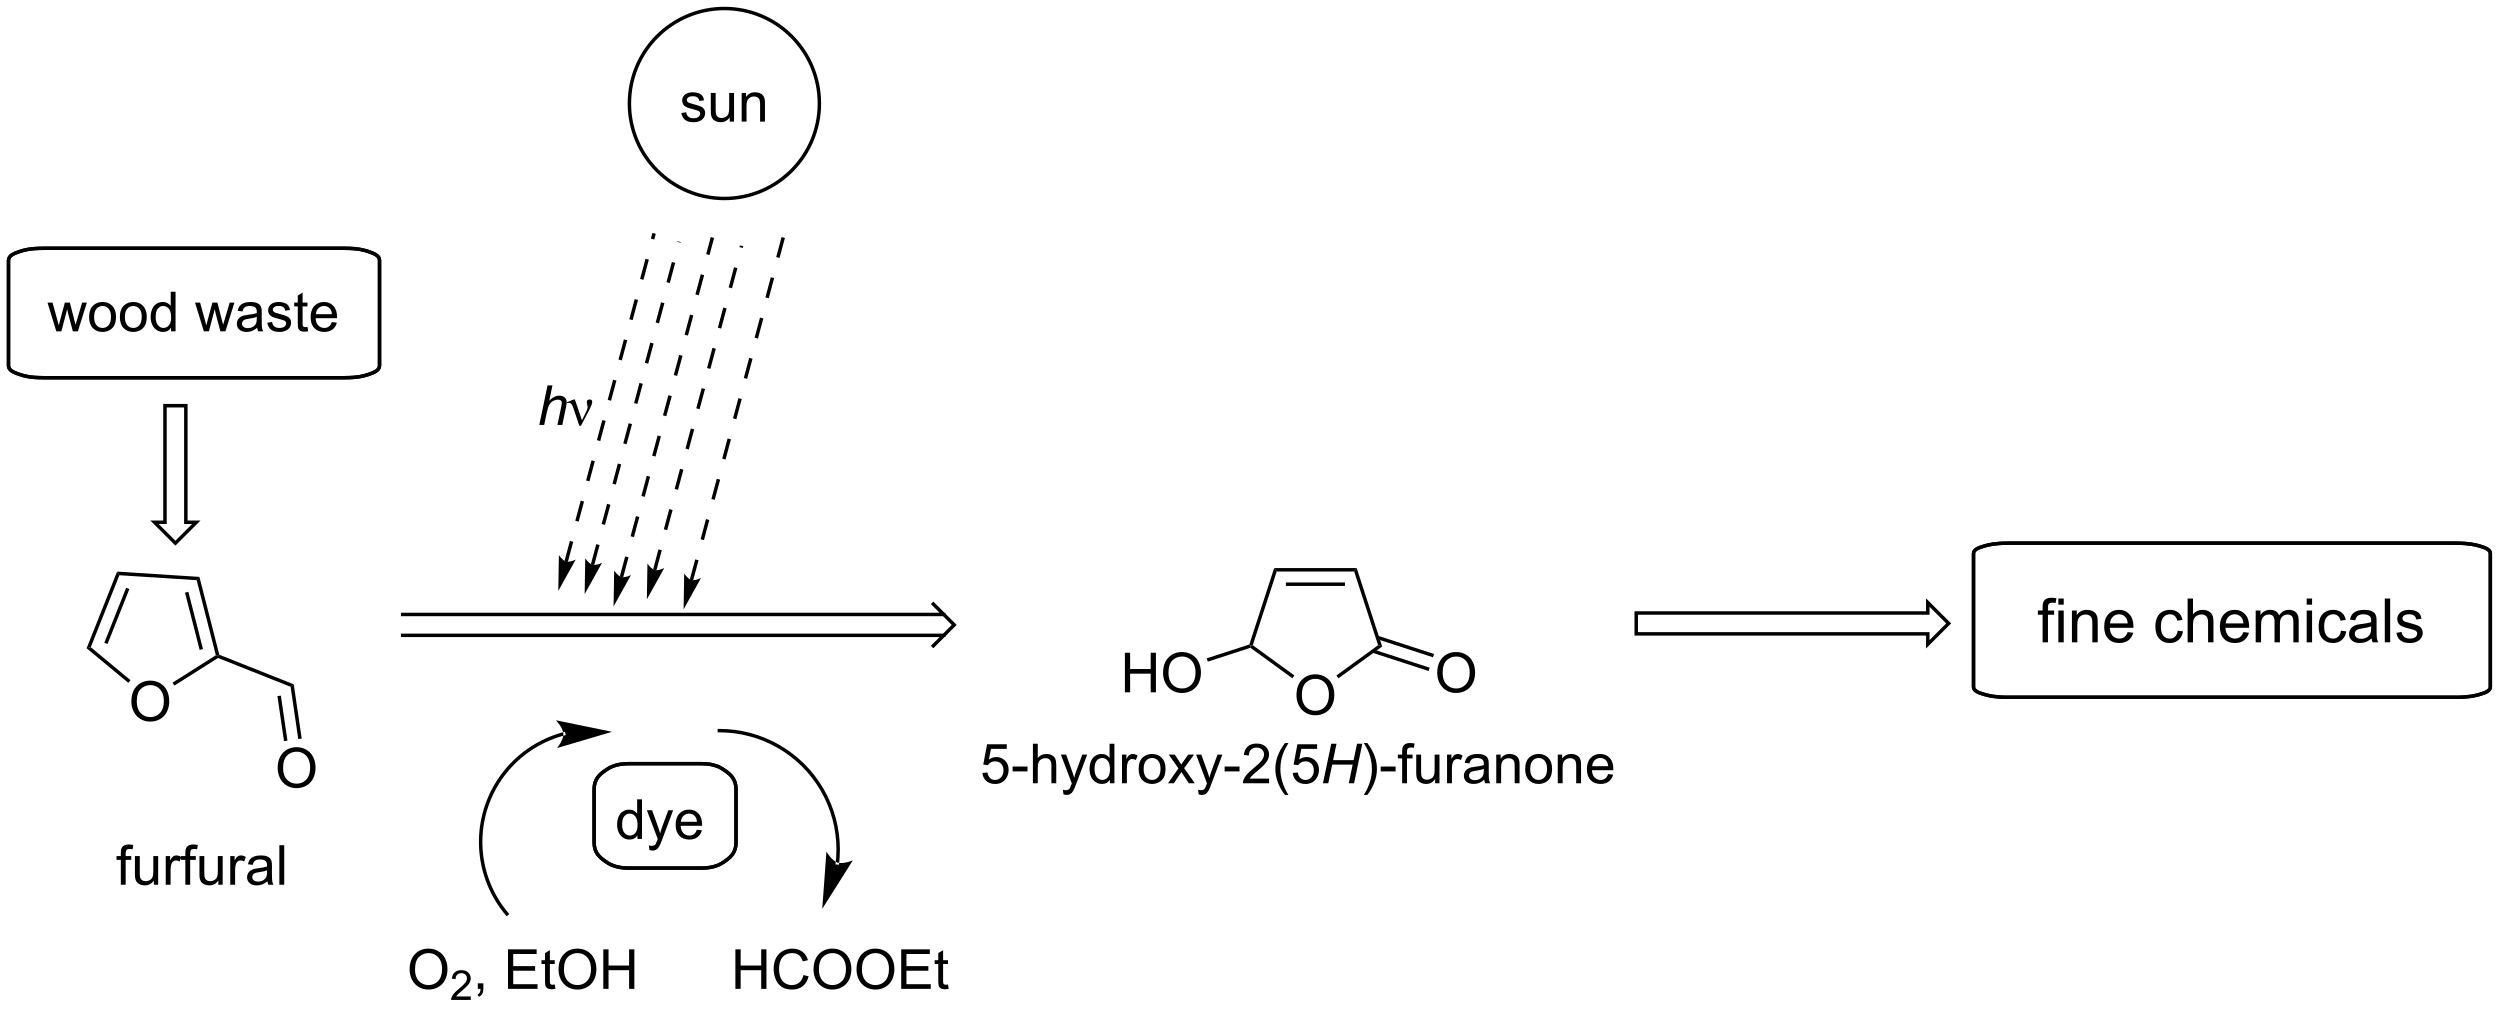 <?xml version="1.0" encoding="UTF-8"?>
<!DOCTYPE svg PUBLIC '-//W3C//DTD SVG 1.0//EN'
          'http://www.w3.org/TR/2001/REC-SVG-20010904/DTD/svg10.dtd'>
<svg stroke-dasharray="none" shape-rendering="auto" xmlns="http://www.w3.org/2000/svg" font-family="'Dialog'" text-rendering="auto" width="986" fill-opacity="1" color-interpolation="auto" color-rendering="auto" preserveAspectRatio="xMidYMid meet" font-size="12px" viewBox="0 0 986 398" fill="black" xmlns:xlink="http://www.w3.org/1999/xlink" stroke="black" image-rendering="auto" stroke-miterlimit="10" stroke-linecap="square" stroke-linejoin="miter" font-style="normal" stroke-width="1" height="398" stroke-dashoffset="0" font-weight="normal" stroke-opacity="1"
><!--Generated by the Batik Graphics2D SVG Generator--><defs id="genericDefs"
  /><g
  ><defs id="defs1"
    ><clipPath clipPathUnits="userSpaceOnUse" id="clipPath1"
      ><path d="M0.866 0.646 L370.436 0.646 L370.436 149.534 L0.866 149.534 L0.866 0.646 Z"
      /></clipPath
      ><clipPath clipPathUnits="userSpaceOnUse" id="clipPath2"
      ><path d="M-0.758 12.711 L-0.758 157.46 L358.536 157.46 L358.536 12.711 Z"
      /></clipPath
    ></defs
    ><g transform="scale(2.667,2.667) translate(-0.866,-0.646) matrix(1.029,0,0,1.029,1.646,-12.429)"
    ><path d="M18.122 113.542 Q18.122 112.124 18.883 111.324 Q19.644 110.522 20.847 110.522 Q21.634 110.522 22.265 110.9 Q22.899 111.275 23.231 111.948 Q23.565 112.621 23.565 113.475 Q23.565 114.342 23.215 115.025 Q22.866 115.708 22.224 116.06 Q21.585 116.412 20.842 116.412 Q20.04 116.412 19.406 116.024 Q18.774 115.633 18.448 114.963 Q18.122 114.29 18.122 113.542 ZM18.899 113.552 Q18.899 114.582 19.45 115.175 Q20.004 115.765 20.84 115.765 Q21.688 115.765 22.237 115.167 Q22.788 114.57 22.788 113.472 Q22.788 112.776 22.553 112.259 Q22.317 111.741 21.864 111.456 Q21.414 111.169 20.85 111.169 Q20.05 111.169 19.473 111.72 Q18.899 112.269 18.899 113.552 Z" stroke="none" clip-path="url(#clipPath2)"
    /></g
    ><g transform="matrix(2.743,0,0,2.743,2.079,-34.867)"
    ><path d="M39.169 123.166 Q39.169 121.748 39.93 120.949 Q40.691 120.146 41.894 120.146 Q42.681 120.146 43.312 120.524 Q43.946 120.9 44.278 121.572 Q44.611 122.245 44.611 123.099 Q44.611 123.966 44.262 124.649 Q43.913 125.332 43.271 125.684 Q42.632 126.036 41.889 126.036 Q41.087 126.036 40.453 125.648 Q39.821 125.257 39.495 124.587 Q39.169 123.914 39.169 123.166 ZM39.946 123.177 Q39.946 124.207 40.497 124.799 Q41.05 125.389 41.886 125.389 Q42.735 125.389 43.284 124.792 Q43.835 124.194 43.835 123.097 Q43.835 122.4 43.6 121.883 Q43.364 121.365 42.911 121.081 Q42.461 120.793 41.897 120.793 Q41.097 120.793 40.52 121.345 Q39.946 121.893 39.946 123.177 Z" stroke="none" clip-path="url(#clipPath2)"
    /></g
    ><g transform="matrix(2.743,0,0,2.743,2.079,-34.867)"
    ><path d="M41.479 111.106 L41.026 111.463 L30.591 107.318 L30.565 107.038 L30.776 106.853 Z" stroke="none" clip-path="url(#clipPath2)"
    /></g
    ><g transform="matrix(2.743,0,0,2.743,2.079,-34.867)"
    ><path d="M30.776 106.853 L30.565 107.038 L30.278 106.924 L27.521 96.134 L27.916 95.658 ZM28.429 106.032 L26.327 97.804 L25.843 97.928 L27.945 106.156 Z" stroke="none" clip-path="url(#clipPath2)"
    /></g
    ><g transform="matrix(2.743,0,0,2.743,2.079,-34.867)"
    ><path d="M27.916 95.658 L27.521 96.134 L16.407 95.422 L16.077 94.899 Z" stroke="none" clip-path="url(#clipPath2)"
    /></g
    ><g transform="matrix(2.743,0,0,2.743,2.079,-34.867)"
    ><path d="M16.077 94.899 L16.407 95.422 L12.295 105.772 L11.696 105.924 ZM17.378 97.23 L14.242 105.122 L14.707 105.307 L17.843 97.415 Z" stroke="none" clip-path="url(#clipPath2)"
    /></g
    ><g transform="matrix(2.743,0,0,2.743,2.079,-34.867)"
    ><path d="M11.696 105.924 L12.295 105.772 L18.006 110.508 L17.687 110.892 Z" stroke="none" clip-path="url(#clipPath2)"
    /></g
    ><g transform="matrix(2.743,0,0,2.743,2.079,-34.867)"
    ><path d="M30.278 106.924 L30.565 107.038 L30.591 107.318 L24.313 111.291 L24.046 110.869 Z" stroke="none" clip-path="url(#clipPath2)"
    /></g
    ><g transform="matrix(2.743,0,0,2.743,2.079,-34.867)"
    ><path d="M41.026 111.463 L41.479 111.106 L42.621 118.903 L42.126 118.976 ZM39.13 112.803 L40.078 119.276 L40.573 119.203 L39.625 112.731 Z" stroke="none" clip-path="url(#clipPath2)"
    /></g
    ><g stroke-linecap="butt" stroke-width="0.5" transform="matrix(2.743,0,0,2.743,2.079,-34.867)"
    ><path fill="none" d="M57.137 101.064 L134.941 101.064 M57.137 104.064 L134.941 104.064 M133.441 105.564 L136.441 102.564 L133.441 99.564" clip-path="url(#clipPath2)"
    /></g
    ><g stroke-width="0.5" transform="matrix(2.743,0,0,2.743,2.079,-34.867)"
    ><path fill="none" d="M103.399 41.25 C95.855 41.25 89.74 35.135 89.74 27.592 C89.74 20.049 95.855 13.934 103.399 13.934 C110.942 13.934 117.057 20.049 117.057 27.592 C117.057 35.135 110.942 41.25 103.399 41.25" clip-path="url(#clipPath2)"
    /></g
    ><g transform="matrix(2.743,0,0,2.743,2.079,-34.867)"
    ><path d="M97.207 28.96 L97.897 28.852 Q97.954 29.268 98.221 29.491 Q98.487 29.711 98.964 29.711 Q99.445 29.711 99.678 29.514 Q99.911 29.317 99.911 29.053 Q99.911 28.818 99.706 28.681 Q99.561 28.587 98.992 28.445 Q98.224 28.251 97.926 28.109 Q97.628 27.966 97.476 27.718 Q97.323 27.467 97.323 27.164 Q97.323 26.887 97.447 26.654 Q97.574 26.419 97.791 26.264 Q97.954 26.142 98.236 26.059 Q98.519 25.976 98.839 25.976 Q99.326 25.976 99.691 26.116 Q100.058 26.256 100.232 26.494 Q100.408 26.732 100.475 27.133 L99.792 27.226 Q99.745 26.908 99.52 26.729 Q99.297 26.551 98.891 26.551 Q98.41 26.551 98.203 26.711 Q97.998 26.869 97.998 27.081 Q97.998 27.218 98.084 27.327 Q98.169 27.439 98.35 27.514 Q98.456 27.552 98.969 27.692 Q99.709 27.889 100.001 28.016 Q100.296 28.142 100.462 28.383 Q100.63 28.624 100.63 28.981 Q100.63 29.33 100.426 29.638 Q100.221 29.946 99.836 30.117 Q99.453 30.285 98.969 30.285 Q98.164 30.285 97.742 29.951 Q97.323 29.617 97.207 28.96 ZM104.163 30.192 L104.163 29.586 Q103.681 30.285 102.853 30.285 Q102.488 30.285 102.173 30.145 Q101.857 30.006 101.702 29.794 Q101.549 29.581 101.487 29.276 Q101.445 29.069 101.445 28.624 L101.445 26.07 L102.144 26.07 L102.144 28.355 Q102.144 28.903 102.186 29.092 Q102.253 29.369 102.465 29.527 Q102.68 29.682 102.993 29.682 Q103.309 29.682 103.583 29.522 Q103.86 29.361 103.974 29.084 Q104.088 28.805 104.088 28.277 L104.088 26.07 L104.786 26.07 L104.786 30.192 L104.163 30.192 ZM105.882 30.192 L105.882 26.07 L106.511 26.07 L106.511 26.654 Q106.964 25.976 107.823 25.976 Q108.196 25.976 108.507 26.111 Q108.82 26.243 108.975 26.46 Q109.13 26.678 109.192 26.978 Q109.231 27.172 109.231 27.656 L109.231 30.192 L108.532 30.192 L108.532 27.684 Q108.532 27.257 108.45 27.045 Q108.369 26.833 108.162 26.709 Q107.955 26.582 107.676 26.582 Q107.228 26.582 106.905 26.867 Q106.581 27.149 106.581 27.941 L106.581 30.192 L105.882 30.192 Z" stroke="none" clip-path="url(#clipPath2)"
    /></g
    ><g transform="matrix(2.743,0,0,2.743,2.079,-34.867)"
    ><path d="M99.976 90.243 L99.976 90.243 L100.753 87.345 L101.236 87.474 L100.459 90.372 ZM101.529 84.447 L101.529 84.447 L102.306 81.549 L102.789 81.679 L102.012 84.577 ZM103.082 78.652 L103.082 78.652 L103.859 75.754 L104.342 75.883 L103.565 78.781 ZM104.635 72.856 L104.635 72.856 L105.412 69.958 L105.894 70.088 L105.118 72.986 ZM106.188 67.061 L106.188 67.061 L106.964 64.163 L107.447 64.292 L106.671 67.19 ZM107.741 61.265 L107.741 61.265 L108.517 58.367 L109 58.497 L108.224 61.394 ZM109.294 55.469 L109.294 55.469 L110.07 52.572 L110.553 52.701 L109.777 55.599 ZM110.847 49.674 L110.847 49.674 L111.618 46.796 L112.101 46.925 L111.33 49.803 ZM98.423 96.038 L98.423 96.038 L99.2 93.141 L99.683 93.27 L98.906 96.168 ZM97.532 100.329 L100.034 95.823 C100.034 95.823 99.193 96.245 98.665 96.103 C98.137 95.961 97.619 95.176 97.619 95.176 Z" stroke="none" clip-path="url(#clipPath2)"
    /></g
    ><g transform="matrix(2.743,0,0,2.743,2.079,-34.867)"
    ><path d="M94.693 88.806 L94.693 88.806 L95.469 85.908 L95.952 86.038 L95.176 88.935 ZM96.246 83.01 L96.246 83.01 L97.022 80.113 L97.505 80.242 L96.729 83.14 ZM97.799 77.215 L97.799 77.215 L98.575 74.317 L99.058 74.446 L98.281 77.344 ZM99.351 71.419 L99.351 71.419 L100.128 68.522 L100.611 68.651 L99.834 71.549 ZM100.904 65.624 L100.904 65.624 L101.681 62.726 L102.164 62.855 L101.387 65.753 ZM102.457 59.828 L102.457 59.828 L103.234 56.93 L103.717 57.06 L102.94 59.958 ZM104.01 54.033 L104.01 54.033 L104.787 51.135 L105.27 51.264 L104.493 54.162 ZM105.563 48.237 L105.563 48.237 L105.628 47.994 L106.111 48.123 L106.046 48.367 ZM93.14 94.602 L93.14 94.602 L93.916 91.704 L94.399 91.833 L93.623 94.731 ZM92.249 98.892 L94.75 94.386 C94.75 94.386 93.909 94.808 93.381 94.666 C92.853 94.525 92.336 93.739 92.336 93.739 Z" stroke="none" clip-path="url(#clipPath2)"
    /></g
    ><g transform="matrix(2.743,0,0,2.743,2.079,-34.867)"
    ><path d="M89.909 89.815 L89.909 89.815 L90.685 86.918 L91.168 87.047 L90.391 89.945 ZM91.461 84.02 L91.461 84.02 L92.238 81.122 L92.721 81.251 L91.944 84.149 ZM93.014 78.224 L93.014 78.224 L93.791 75.326 L94.274 75.456 L93.497 78.354 ZM94.567 72.429 L94.567 72.429 L95.344 69.531 L95.827 69.66 L95.05 72.558 ZM96.12 66.633 L96.12 66.633 L96.897 63.735 L97.38 63.865 L96.603 66.763 ZM97.673 60.837 L97.673 60.837 L98.45 57.94 L98.933 58.069 L98.156 60.967 ZM99.226 55.042 L99.226 55.042 L100.002 52.144 L100.485 52.274 L99.709 55.171 ZM100.779 49.246 L100.779 49.246 L101.436 46.796 L101.918 46.925 L101.262 49.376 ZM88.356 95.611 L88.356 95.611 L89.132 92.713 L89.615 92.843 L88.839 95.74 ZM87.465 99.901 L89.966 95.395 C89.966 95.395 89.125 95.817 88.597 95.676 C88.069 95.534 87.551 94.748 87.551 94.748 Z" stroke="none" clip-path="url(#clipPath2)"
    /></g
    ><g transform="matrix(2.743,0,0,2.743,2.079,-34.867)"
    ><path d="M85.75 88.052 L85.75 88.052 L86.526 85.154 L87.009 85.284 L86.233 88.181 ZM87.303 82.256 L87.303 82.256 L88.079 79.359 L88.562 79.488 L87.786 82.386 ZM88.856 76.461 L88.856 76.461 L89.632 73.563 L90.115 73.692 L89.339 76.59 ZM90.409 70.665 L90.409 70.665 L91.185 67.767 L91.668 67.897 L90.891 70.795 ZM91.962 64.87 L91.962 64.87 L92.738 61.972 L93.221 62.101 L92.445 64.999 ZM93.514 59.074 L93.514 59.074 L94.291 56.176 L94.774 56.306 L93.997 59.204 ZM95.067 53.279 L95.067 53.279 L95.844 50.381 L96.327 50.51 L95.55 53.408 ZM96.62 47.483 L96.62 47.483 L96.644 47.395 L97.127 47.525 L97.103 47.612 ZM84.197 93.847 L84.197 93.847 L84.973 90.95 L85.456 91.079 L84.68 93.977 ZM83.306 98.138 L85.808 93.632 C85.808 93.632 84.967 94.054 84.438 93.912 C83.91 93.771 83.393 92.985 83.393 92.985 Z" stroke="none" clip-path="url(#clipPath2)"
    /></g
    ><g transform="matrix(2.743,0,0,2.743,2.079,-34.867)"
    ><path d="M81.959 87.588 L81.959 87.588 L82.736 84.691 L83.219 84.82 L82.442 87.718 ZM83.512 81.793 L83.512 81.793 L84.289 78.895 L84.772 79.025 L83.995 81.922 ZM85.065 75.997 L85.065 75.997 L85.842 73.1 L86.325 73.229 L85.548 76.127 ZM86.618 70.202 L86.618 70.202 L87.394 67.304 L87.877 67.433 L87.101 70.331 ZM88.171 64.406 L88.171 64.406 L88.947 61.508 L89.43 61.638 L88.654 64.536 ZM89.724 58.611 L89.724 58.611 L90.5 55.713 L90.983 55.842 L90.207 58.74 ZM91.277 52.815 L91.277 52.815 L92.053 49.917 L92.536 50.047 L91.76 52.945 ZM92.83 47.02 L92.83 47.02 L93.05 46.197 L93.533 46.327 L93.313 47.149 ZM80.406 93.384 L80.406 93.384 L81.183 90.486 L81.666 90.616 L80.889 93.513 ZM79.516 97.675 L82.017 93.169 C82.017 93.169 81.176 93.59 80.648 93.449 C80.12 93.307 79.602 92.522 79.602 92.522 Z" stroke="none" clip-path="url(#clipPath2)"
    /></g
    ><g transform="matrix(2.743,0,0,2.743,2.079,-34.867)"
    ><path d="M76.785 73.814 L77.972 68.123 L78.676 68.123 L78.221 70.307 Q78.614 69.927 78.951 69.764 Q79.29 69.598 79.647 69.598 Q80.159 69.598 80.441 69.867 Q80.726 70.136 80.726 70.579 Q80.726 70.796 80.602 71.379 L80.092 73.814 L79.391 73.814 L79.913 71.317 Q80.027 70.773 80.027 70.633 Q80.027 70.431 79.888 70.305 Q79.748 70.175 79.484 70.175 Q79.103 70.175 78.757 70.377 Q78.412 70.576 78.216 70.923 Q78.019 71.27 77.856 72.044 L77.489 73.814 L76.785 73.814 Z" stroke="none" clip-path="url(#clipPath2)"
    /></g
    ><g transform="matrix(2.743,0,0,2.743,2.079,-34.867)"
    ><path d="M82.54 73.923 L81.68 71.376 Q81.595 71.123 81.455 70.879 Q81.316 70.633 81.072 70.633 Q80.956 70.633 80.814 70.685 L80.759 70.548 L81.727 70.152 L81.898 70.152 L82.92 73.138 L83.552 71.844 Q83.728 71.495 83.728 71.299 Q83.728 71.138 83.66 70.851 Q83.611 70.641 83.611 70.538 Q83.611 70.152 84.025 70.152 Q84.395 70.152 84.395 70.501 Q84.395 70.848 83.883 71.821 L82.773 73.923 L82.54 73.923 Z" stroke="none" clip-path="url(#clipPath2)"
    /></g
    ><g transform="matrix(2.743,0,0,2.743,2.079,-34.867)"
    ><path d="M16.615 139.924 L16.615 136.345 L15.999 136.345 L15.999 135.802 L16.615 135.802 L16.615 135.362 Q16.615 134.948 16.69 134.746 Q16.791 134.474 17.044 134.306 Q17.298 134.135 17.756 134.135 Q18.051 134.135 18.408 134.205 L18.305 134.816 Q18.087 134.777 17.893 134.777 Q17.575 134.777 17.443 134.914 Q17.311 135.048 17.311 135.421 L17.311 135.802 L18.113 135.802 L18.113 136.345 L17.311 136.345 L17.311 139.924 L16.615 139.924 ZM21.36 139.924 L21.36 139.319 Q20.878 140.017 20.05 140.017 Q19.685 140.017 19.369 139.877 Q19.054 139.738 18.898 139.526 Q18.746 139.313 18.684 139.008 Q18.642 138.801 18.642 138.356 L18.642 135.802 L19.341 135.802 L19.341 138.087 Q19.341 138.635 19.382 138.824 Q19.45 139.101 19.662 139.259 Q19.877 139.414 20.19 139.414 Q20.506 139.414 20.78 139.254 Q21.057 139.093 21.171 138.816 Q21.285 138.537 21.285 138.009 L21.285 135.802 L21.983 135.802 L21.983 139.924 L21.36 139.924 ZM23.072 139.924 L23.072 135.802 L23.7 135.802 L23.7 136.425 Q23.941 135.988 24.143 135.848 Q24.347 135.708 24.593 135.708 Q24.945 135.708 25.31 135.934 L25.069 136.581 Q24.813 136.43 24.557 136.43 Q24.329 136.43 24.145 136.568 Q23.964 136.705 23.887 136.951 Q23.77 137.323 23.77 137.766 L23.77 139.924 L23.072 139.924 ZM25.892 139.924 L25.892 136.345 L25.276 136.345 L25.276 135.802 L25.892 135.802 L25.892 135.362 Q25.892 134.948 25.967 134.746 Q26.068 134.474 26.322 134.306 Q26.576 134.135 27.034 134.135 Q27.328 134.135 27.686 134.205 L27.582 134.816 Q27.365 134.777 27.171 134.777 Q26.852 134.777 26.72 134.914 Q26.588 135.048 26.588 135.421 L26.588 135.802 L27.391 135.802 L27.391 136.345 L26.588 136.345 L26.588 139.924 L25.892 139.924 ZM30.637 139.924 L30.637 139.319 Q30.156 140.017 29.328 140.017 Q28.963 140.017 28.647 139.877 Q28.331 139.738 28.176 139.526 Q28.023 139.313 27.961 139.008 Q27.92 138.801 27.92 138.356 L27.92 135.802 L28.619 135.802 L28.619 138.087 Q28.619 138.635 28.66 138.824 Q28.727 139.101 28.939 139.259 Q29.154 139.414 29.467 139.414 Q29.783 139.414 30.058 139.254 Q30.334 139.093 30.448 138.816 Q30.562 138.537 30.562 138.009 L30.562 135.802 L31.261 135.802 L31.261 139.924 L30.637 139.924 ZM32.349 139.924 L32.349 135.802 L32.978 135.802 L32.978 136.425 Q33.219 135.988 33.42 135.848 Q33.625 135.708 33.871 135.708 Q34.223 135.708 34.588 135.934 L34.347 136.581 Q34.091 136.43 33.834 136.43 Q33.607 136.43 33.423 136.568 Q33.242 136.705 33.164 136.951 Q33.048 137.323 33.048 137.766 L33.048 139.924 L32.349 139.924 ZM37.693 139.414 Q37.305 139.745 36.945 139.883 Q36.588 140.017 36.176 140.017 Q35.496 140.017 35.131 139.686 Q34.766 139.352 34.766 138.837 Q34.766 138.534 34.903 138.283 Q35.043 138.032 35.266 137.882 Q35.488 137.73 35.768 137.652 Q35.975 137.598 36.389 137.548 Q37.235 137.447 37.636 137.308 Q37.639 137.163 37.639 137.124 Q37.639 136.697 37.442 136.524 Q37.173 136.286 36.645 136.286 Q36.153 136.286 35.918 136.459 Q35.682 136.632 35.571 137.07 L34.888 136.976 Q34.981 136.539 35.193 136.27 Q35.408 135.998 35.812 135.853 Q36.215 135.708 36.746 135.708 Q37.274 135.708 37.602 135.833 Q37.934 135.957 38.089 136.146 Q38.244 136.332 38.306 136.619 Q38.343 136.798 38.343 137.264 L38.343 138.195 Q38.343 139.171 38.387 139.43 Q38.431 139.686 38.563 139.924 L37.833 139.924 Q37.724 139.707 37.693 139.414 ZM37.636 137.854 Q37.256 138.009 36.495 138.118 Q36.063 138.18 35.884 138.257 Q35.706 138.335 35.607 138.485 Q35.511 138.635 35.511 138.816 Q35.511 139.096 35.724 139.282 Q35.936 139.469 36.342 139.469 Q36.746 139.469 37.059 139.293 Q37.375 139.117 37.522 138.809 Q37.636 138.573 37.636 138.11 L37.636 137.854 ZM39.41 139.924 L39.41 134.233 L40.109 134.233 L40.109 139.924 L39.41 139.924 Z" stroke="none" clip-path="url(#clipPath2)"
    /></g
    ><g transform="matrix(2.743,0,0,2.743,2.079,-34.867)"
    ><path d="M7.338 60.347 L6.075 56.224 L6.797 56.224 L7.454 58.602 L7.697 59.487 Q7.713 59.423 7.912 58.639 L8.567 56.224 L9.286 56.224 L9.902 58.615 L10.109 59.402 L10.345 58.608 L11.051 56.224 L11.732 56.224 L10.443 60.347 L9.716 60.347 L9.061 57.878 L8.901 57.174 L8.068 60.347 L7.338 60.347 ZM12.057 58.284 Q12.057 57.14 12.693 56.589 Q13.226 56.131 13.99 56.131 Q14.841 56.131 15.38 56.687 Q15.92 57.244 15.92 58.227 Q15.92 59.022 15.68 59.48 Q15.442 59.935 14.986 60.189 Q14.531 60.44 13.99 60.44 Q13.126 60.44 12.59 59.886 Q12.057 59.33 12.057 58.284 ZM12.776 58.284 Q12.776 59.076 13.12 59.472 Q13.467 59.865 13.99 59.865 Q14.51 59.865 14.854 59.469 Q15.201 59.074 15.201 58.261 Q15.201 57.497 14.854 57.104 Q14.507 56.708 13.99 56.708 Q13.467 56.708 13.12 57.102 Q12.776 57.492 12.776 58.284 ZM16.478 58.284 Q16.478 57.14 17.115 56.589 Q17.648 56.131 18.411 56.131 Q19.263 56.131 19.801 56.687 Q20.342 57.244 20.342 58.227 Q20.342 59.022 20.101 59.48 Q19.863 59.935 19.408 60.189 Q18.952 60.44 18.411 60.44 Q17.547 60.44 17.011 59.886 Q16.478 59.33 16.478 58.284 ZM17.198 58.284 Q17.198 59.076 17.542 59.472 Q17.889 59.865 18.411 59.865 Q18.931 59.865 19.276 59.469 Q19.622 59.074 19.622 58.261 Q19.622 57.497 19.276 57.104 Q18.929 56.708 18.411 56.708 Q17.889 56.708 17.542 57.102 Q17.198 57.492 17.198 58.284 ZM23.834 60.347 L23.834 59.827 Q23.443 60.44 22.683 60.44 Q22.188 60.44 21.774 60.168 Q21.363 59.896 21.135 59.41 Q20.907 58.921 20.907 58.289 Q20.907 57.671 21.112 57.169 Q21.319 56.667 21.73 56.4 Q22.142 56.131 22.651 56.131 Q23.024 56.131 23.314 56.289 Q23.607 56.444 23.788 56.698 L23.788 54.656 L24.484 54.656 L24.484 60.347 L23.834 60.347 ZM21.627 58.289 Q21.627 59.081 21.961 59.475 Q22.294 59.865 22.747 59.865 Q23.205 59.865 23.526 59.49 Q23.847 59.115 23.847 58.346 Q23.847 57.5 23.521 57.104 Q23.195 56.708 22.716 56.708 Q22.25 56.708 21.937 57.089 Q21.627 57.469 21.627 58.289 ZM28.552 60.347 L27.289 56.224 L28.011 56.224 L28.668 58.602 L28.912 59.487 Q28.927 59.423 29.126 58.639 L29.781 56.224 L30.501 56.224 L31.116 58.615 L31.323 59.402 L31.559 58.608 L32.266 56.224 L32.946 56.224 L31.657 60.347 L30.93 60.347 L30.275 57.878 L30.115 57.174 L29.282 60.347 L28.552 60.347 ZM36.221 59.837 Q35.833 60.168 35.473 60.305 Q35.116 60.44 34.705 60.44 Q34.024 60.44 33.659 60.109 Q33.294 59.775 33.294 59.26 Q33.294 58.957 33.431 58.706 Q33.571 58.455 33.794 58.305 Q34.016 58.152 34.296 58.075 Q34.503 58.02 34.917 57.971 Q35.763 57.87 36.164 57.73 Q36.167 57.585 36.167 57.547 Q36.167 57.12 35.97 56.946 Q35.701 56.708 35.173 56.708 Q34.681 56.708 34.446 56.882 Q34.21 57.055 34.099 57.492 L33.416 57.399 Q33.509 56.962 33.721 56.693 Q33.936 56.421 34.34 56.276 Q34.743 56.131 35.274 56.131 Q35.802 56.131 36.131 56.255 Q36.462 56.38 36.617 56.568 Q36.772 56.755 36.834 57.042 Q36.871 57.221 36.871 57.686 L36.871 58.618 Q36.871 59.594 36.915 59.852 Q36.959 60.109 37.091 60.347 L36.361 60.347 Q36.252 60.129 36.221 59.837 ZM36.164 58.276 Q35.784 58.432 35.023 58.54 Q34.591 58.602 34.412 58.68 Q34.234 58.758 34.135 58.908 Q34.039 59.058 34.039 59.239 Q34.039 59.519 34.252 59.705 Q34.464 59.891 34.87 59.891 Q35.274 59.891 35.587 59.715 Q35.903 59.539 36.05 59.231 Q36.164 58.996 36.164 58.533 L36.164 58.276 ZM37.674 59.115 L38.365 59.006 Q38.422 59.423 38.689 59.645 Q38.955 59.865 39.431 59.865 Q39.913 59.865 40.146 59.669 Q40.379 59.472 40.379 59.208 Q40.379 58.972 40.174 58.835 Q40.029 58.742 39.46 58.6 Q38.691 58.406 38.394 58.263 Q38.096 58.121 37.943 57.873 Q37.791 57.622 37.791 57.319 Q37.791 57.042 37.915 56.809 Q38.042 56.574 38.259 56.418 Q38.422 56.297 38.704 56.214 Q38.986 56.131 39.307 56.131 Q39.794 56.131 40.159 56.271 Q40.526 56.41 40.7 56.649 Q40.876 56.887 40.943 57.288 L40.26 57.381 Q40.213 57.063 39.988 56.884 Q39.765 56.706 39.359 56.706 Q38.878 56.706 38.671 56.866 Q38.466 57.024 38.466 57.236 Q38.466 57.373 38.551 57.482 Q38.637 57.593 38.818 57.668 Q38.924 57.707 39.437 57.847 Q40.177 58.044 40.469 58.17 Q40.764 58.297 40.93 58.538 Q41.098 58.778 41.098 59.136 Q41.098 59.485 40.894 59.793 Q40.689 60.101 40.303 60.272 Q39.92 60.44 39.437 60.44 Q38.632 60.44 38.21 60.106 Q37.791 59.772 37.674 59.115 ZM43.453 59.72 L43.554 60.339 Q43.259 60.401 43.026 60.401 Q42.646 60.401 42.436 60.282 Q42.226 60.16 42.141 59.964 Q42.056 59.767 42.056 59.138 L42.056 56.768 L41.543 56.768 L41.543 56.224 L42.056 56.224 L42.056 55.202 L42.752 54.783 L42.752 56.224 L43.453 56.224 L43.453 56.768 L42.752 56.768 L42.752 59.177 Q42.752 59.477 42.788 59.563 Q42.824 59.648 42.907 59.7 Q42.992 59.749 43.148 59.749 Q43.264 59.749 43.453 59.72 ZM46.958 59.019 L47.68 59.107 Q47.51 59.741 47.046 60.09 Q46.586 60.44 45.869 60.44 Q44.963 60.44 44.432 59.883 Q43.905 59.325 43.905 58.32 Q43.905 57.28 44.44 56.706 Q44.976 56.131 45.83 56.131 Q46.656 56.131 47.178 56.695 Q47.704 57.257 47.704 58.276 Q47.704 58.339 47.701 58.463 L44.627 58.463 Q44.665 59.143 45.01 59.506 Q45.356 59.865 45.871 59.865 Q46.257 59.865 46.529 59.663 Q46.8 59.462 46.958 59.019 ZM44.665 57.888 L46.966 57.888 Q46.919 57.368 46.702 57.109 Q46.368 56.706 45.838 56.706 Q45.356 56.706 45.028 57.029 Q44.699 57.35 44.665 57.888 Z" stroke="none" clip-path="url(#clipPath2)"
    /></g
    ><g stroke-linecap="butt" stroke-width="0.5" transform="matrix(2.743,0,0,2.743,2.079,-34.867)"
    ><path fill="none" d="M25.963 71.044 L22.963 71.044 L22.963 87.809 L21.463 87.809 L24.463 90.809 L27.463 87.809 L25.963 87.809 Z" clip-path="url(#clipPath2)"
    /></g
    ><g transform="matrix(2.743,0,0,2.743,2.079,-34.867)"
    ><path d="M196.572 106.566 L204.645 109.189 L204.8 108.714 L196.726 106.09 ZM197.211 104.597 L205.285 107.221 L205.44 106.745 L197.366 104.122 Z" stroke="none" clip-path="url(#clipPath2)"
    /></g
    ><g transform="matrix(2.743,0,0,2.743,2.079,-34.867)"
    ><path d="M178.878 105.378 L179.077 105.576 L179.033 105.853 L172.903 107.845 L172.749 107.369 Z" stroke="none" clip-path="url(#clipPath2)"
    /></g
    ><g transform="matrix(2.743,0,0,2.743,2.079,-34.867)"
    ><path d="M185.353 109.828 L185.06 110.232 L179.033 105.853 L179.077 105.576 L179.37 105.481 Z" stroke="none" clip-path="url(#clipPath2)"
    /></g
    ><g transform="matrix(2.743,0,0,2.743,2.079,-34.867)"
    ><path d="M182.448 94.389 L182.812 94.889 L179.37 105.481 L179.077 105.576 L178.878 105.378 Z" stroke="none" clip-path="url(#clipPath2)"
    /></g
    ><g transform="matrix(2.743,0,0,2.743,2.079,-34.867)"
    ><path d="M194.312 94.389 L193.948 94.889 L182.812 94.889 L182.448 94.389 ZM192.626 96.459 L184.134 96.459 L184.134 96.959 L192.626 96.959 Z" stroke="none" clip-path="url(#clipPath2)"
    /></g
    ><g transform="matrix(2.743,0,0,2.743,2.079,-34.867)"
    ><path d="M197.978 105.672 L197.39 105.481 L193.948 94.889 L194.312 94.389 Z" stroke="none" clip-path="url(#clipPath2)"
    /></g
    ><g transform="matrix(2.743,0,0,2.743,2.079,-34.867)"
    ><path d="M191.688 110.241 L191.394 109.837 L197.39 105.481 L197.978 105.672 Z" stroke="none" clip-path="url(#clipPath2)"
    /></g
    ><g transform="matrix(2.743,0,0,2.743,2.079,-34.867)"
    ><path d="M205.895 109.483 Q205.895 108.065 206.656 107.265 Q207.417 106.463 208.62 106.463 Q209.407 106.463 210.038 106.841 Q210.673 107.216 211.004 107.889 Q211.338 108.562 211.338 109.416 Q211.338 110.283 210.988 110.966 Q210.639 111.649 209.997 112.001 Q209.358 112.353 208.615 112.353 Q207.813 112.353 207.179 111.965 Q206.548 111.574 206.221 110.904 Q205.895 110.231 205.895 109.483 ZM206.672 109.494 Q206.672 110.524 207.223 111.116 Q207.777 111.706 208.613 111.706 Q209.461 111.706 210.01 111.109 Q210.561 110.511 210.561 109.413 Q210.561 108.717 210.326 108.2 Q210.09 107.682 209.637 107.397 Q209.187 107.11 208.623 107.11 Q207.823 107.11 207.246 107.661 Q206.672 108.21 206.672 109.494 Z" stroke="none" clip-path="url(#clipPath2)"
    /></g
    ><g transform="matrix(2.743,0,0,2.743,2.079,-34.867)"
    ><path d="M160.983 112.255 L160.983 106.564 L161.736 106.564 L161.736 108.901 L164.694 108.901 L164.694 106.564 L165.447 106.564 L165.447 112.255 L164.694 112.255 L164.694 109.571 L161.736 109.571 L161.736 112.255 L160.983 112.255 ZM166.473 109.483 Q166.473 108.065 167.234 107.265 Q167.995 106.463 169.198 106.463 Q169.985 106.463 170.617 106.841 Q171.251 107.216 171.582 107.889 Q171.916 108.562 171.916 109.416 Q171.916 110.283 171.566 110.966 Q171.217 111.649 170.575 112.001 Q169.936 112.353 169.193 112.353 Q168.391 112.353 167.757 111.965 Q167.126 111.574 166.799 110.904 Q166.473 110.231 166.473 109.483 ZM167.25 109.494 Q167.25 110.524 167.801 111.116 Q168.355 111.706 169.191 111.706 Q170.04 111.706 170.588 111.109 Q171.139 110.511 171.139 109.413 Q171.139 108.717 170.904 108.2 Q170.668 107.682 170.215 107.397 Q169.765 107.11 169.201 107.11 Q168.401 107.11 167.824 107.661 Q167.25 108.21 167.25 109.494 Z" stroke="none" clip-path="url(#clipPath2)"
    /></g
    ><g transform="matrix(2.743,0,0,2.743,2.079,-34.867)"
    ><path d="M185.655 112.689 Q185.655 111.271 186.415 110.471 Q187.176 109.669 188.38 109.669 Q189.166 109.669 189.798 110.047 Q190.432 110.422 190.763 111.095 Q191.097 111.768 191.097 112.622 Q191.097 113.489 190.748 114.172 Q190.398 114.855 189.756 115.207 Q189.117 115.559 188.374 115.559 Q187.572 115.559 186.938 115.171 Q186.307 114.78 185.981 114.11 Q185.655 113.437 185.655 112.689 ZM186.431 112.7 Q186.431 113.73 186.982 114.322 Q187.536 114.912 188.372 114.912 Q189.221 114.912 189.769 114.314 Q190.321 113.717 190.321 112.619 Q190.321 111.923 190.085 111.406 Q189.85 110.888 189.397 110.603 Q188.946 110.316 188.382 110.316 Q187.583 110.316 187.005 110.867 Q186.431 111.416 186.431 112.7 Z" stroke="none" clip-path="url(#clipPath2)"
    /></g
    ><g transform="matrix(2.743,0,0,2.743,2.079,-34.867)"
    ><path d="M140.495 123.846 L141.227 123.784 Q141.31 124.32 141.605 124.589 Q141.903 124.858 142.322 124.858 Q142.827 124.858 143.176 124.477 Q143.525 124.097 143.525 123.468 Q143.525 122.87 143.189 122.526 Q142.855 122.179 142.312 122.179 Q141.973 122.179 141.701 122.335 Q141.429 122.487 141.274 122.731 L140.619 122.645 L141.17 119.723 L143.999 119.723 L143.999 120.391 L141.729 120.391 L141.421 121.921 Q141.934 121.563 142.498 121.563 Q143.243 121.563 143.756 122.081 Q144.268 122.596 144.268 123.406 Q144.268 124.18 143.818 124.741 Q143.269 125.435 142.322 125.435 Q141.546 125.435 141.054 125 Q140.565 124.563 140.495 123.846 ZM144.839 123.629 L144.839 122.925 L146.984 122.925 L146.984 123.629 L144.839 123.629 ZM147.758 125.337 L147.758 119.646 L148.457 119.646 L148.457 121.688 Q148.946 121.121 149.691 121.121 Q150.149 121.121 150.486 121.302 Q150.825 121.481 150.969 121.799 Q151.114 122.117 151.114 122.723 L151.114 125.337 L150.416 125.337 L150.416 122.723 Q150.416 122.2 150.188 121.962 Q149.963 121.721 149.546 121.721 Q149.236 121.721 148.961 121.884 Q148.69 122.045 148.573 122.322 Q148.457 122.596 148.457 123.08 L148.457 125.337 L147.758 125.337 ZM152.148 126.925 L152.071 126.268 Q152.298 126.33 152.469 126.33 Q152.702 126.33 152.842 126.253 Q152.982 126.175 153.072 126.035 Q153.137 125.932 153.284 125.515 Q153.305 125.458 153.346 125.344 L151.783 121.214 L152.536 121.214 L153.393 123.6 Q153.561 124.055 153.693 124.555 Q153.812 124.074 153.98 123.616 L154.86 121.214 L155.559 121.214 L153.991 125.406 Q153.74 126.087 153.6 126.343 Q153.414 126.687 153.173 126.848 Q152.932 127.011 152.599 127.011 Q152.397 127.011 152.148 126.925 ZM158.828 125.337 L158.828 124.816 Q158.437 125.43 157.676 125.43 Q157.182 125.43 156.768 125.158 Q156.356 124.886 156.128 124.4 Q155.901 123.911 155.901 123.279 Q155.901 122.661 156.105 122.159 Q156.312 121.656 156.724 121.39 Q157.135 121.121 157.645 121.121 Q158.018 121.121 158.307 121.279 Q158.6 121.434 158.781 121.688 L158.781 119.646 L159.477 119.646 L159.477 125.337 L158.828 125.337 ZM156.62 123.279 Q156.62 124.071 156.954 124.464 Q157.288 124.855 157.741 124.855 Q158.199 124.855 158.52 124.48 Q158.84 124.105 158.84 123.336 Q158.84 122.49 158.514 122.094 Q158.188 121.698 157.71 121.698 Q157.244 121.698 156.931 122.078 Q156.62 122.459 156.62 123.279 ZM160.568 125.337 L160.568 121.214 L161.197 121.214 L161.197 121.838 Q161.438 121.4 161.639 121.261 Q161.844 121.121 162.09 121.121 Q162.441 121.121 162.806 121.346 L162.566 121.993 Q162.31 121.843 162.053 121.843 Q161.826 121.843 161.642 121.98 Q161.461 122.117 161.383 122.363 Q161.267 122.736 161.267 123.178 L161.267 125.337 L160.568 125.337 ZM162.962 123.274 Q162.962 122.13 163.598 121.579 Q164.131 121.121 164.895 121.121 Q165.746 121.121 166.285 121.677 Q166.825 122.234 166.825 123.217 Q166.825 124.011 166.585 124.47 Q166.347 124.925 165.891 125.179 Q165.436 125.43 164.895 125.43 Q164.03 125.43 163.495 124.876 Q162.962 124.32 162.962 123.274 ZM163.681 123.274 Q163.681 124.066 164.025 124.462 Q164.372 124.855 164.895 124.855 Q165.415 124.855 165.759 124.459 Q166.106 124.063 166.106 123.251 Q166.106 122.487 165.759 122.094 Q165.412 121.698 164.895 121.698 Q164.372 121.698 164.025 122.091 Q163.681 122.482 163.681 123.274 ZM167.179 125.337 L168.685 123.194 L167.29 121.214 L168.165 121.214 L168.796 122.179 Q168.975 122.456 169.083 122.642 Q169.254 122.386 169.399 122.187 L170.093 121.214 L170.929 121.214 L169.503 123.155 L171.037 125.337 L170.178 125.337 L169.332 124.055 L169.107 123.709 L168.025 125.337 L167.179 125.337 ZM171.589 126.925 L171.511 126.268 Q171.738 126.33 171.909 126.33 Q172.142 126.33 172.282 126.253 Q172.422 126.175 172.512 126.035 Q172.577 125.932 172.725 125.515 Q172.745 125.458 172.787 125.344 L171.224 121.214 L171.977 121.214 L172.833 123.6 Q173.001 124.055 173.133 124.555 Q173.252 124.074 173.421 123.616 L174.301 121.214 L174.999 121.214 L173.431 125.406 Q173.18 126.087 173.04 126.343 Q172.854 126.687 172.613 126.848 Q172.373 127.011 172.039 127.011 Q171.837 127.011 171.589 126.925 ZM175.323 123.629 L175.323 122.925 L177.468 122.925 L177.468 123.629 L175.323 123.629 ZM181.72 124.664 L181.72 125.337 L177.957 125.337 Q177.95 125.083 178.04 124.85 Q178.182 124.467 178.498 124.094 Q178.816 123.722 179.414 123.233 Q180.341 122.472 180.667 122.027 Q180.993 121.582 180.993 121.186 Q180.993 120.772 180.695 120.487 Q180.4 120.2 179.922 120.2 Q179.417 120.2 179.114 120.502 Q178.811 120.805 178.809 121.341 L178.089 121.268 Q178.164 120.463 178.646 120.044 Q179.127 119.622 179.937 119.622 Q180.757 119.622 181.233 120.078 Q181.712 120.531 181.712 121.201 Q181.712 121.543 181.572 121.874 Q181.433 122.203 181.107 122.567 Q180.783 122.932 180.03 123.569 Q179.401 124.097 179.223 124.286 Q179.044 124.475 178.928 124.664 L181.72 124.664 ZM183.999 127.011 Q183.419 126.281 183.018 125.303 Q182.619 124.322 182.619 123.274 Q182.619 122.35 182.919 121.504 Q183.269 120.523 183.999 119.547 L184.498 119.547 Q184.03 120.355 183.877 120.702 Q183.642 121.237 183.504 121.82 Q183.339 122.544 183.339 123.279 Q183.339 125.145 184.498 127.011 L183.999 127.011 ZM185.117 123.846 L185.849 123.784 Q185.932 124.32 186.227 124.589 Q186.524 124.858 186.944 124.858 Q187.448 124.858 187.798 124.477 Q188.147 124.097 188.147 123.468 Q188.147 122.87 187.811 122.526 Q187.477 122.179 186.933 122.179 Q186.594 122.179 186.323 122.335 Q186.051 122.487 185.896 122.731 L185.241 122.645 L185.792 119.723 L188.621 119.723 L188.621 120.391 L186.351 120.391 L186.043 121.921 Q186.555 121.563 187.12 121.563 Q187.865 121.563 188.377 122.081 Q188.89 122.596 188.89 123.406 Q188.89 124.18 188.44 124.741 Q187.891 125.435 186.944 125.435 Q186.167 125.435 185.676 125 Q185.186 124.563 185.117 123.846 Z" stroke="none" clip-path="url(#clipPath2)"
    /></g
    ><g transform="matrix(2.743,0,0,2.743,2.079,-34.867)"
    ><path d="M189.464 125.337 L190.657 119.646 L191.412 119.646 L190.921 122.008 L193.871 122.008 L194.362 119.646 L195.123 119.646 L193.935 125.337 L193.175 125.337 L193.734 122.653 L190.788 122.653 L190.224 125.337 L189.464 125.337 Z" stroke="none" clip-path="url(#clipPath2)"
    /></g
    ><g transform="matrix(2.743,0,0,2.743,2.079,-34.867)"
    ><path d="M195.845 127.011 L195.343 127.011 Q196.505 125.145 196.505 123.279 Q196.505 122.549 196.337 121.83 Q196.205 121.248 195.97 120.712 Q195.817 120.363 195.343 119.547 L195.845 119.547 Q196.575 120.523 196.924 121.504 Q197.222 122.35 197.222 123.274 Q197.222 124.322 196.821 125.303 Q196.42 126.281 195.845 127.011 ZM197.763 123.629 L197.763 122.925 L199.908 122.925 L199.908 123.629 L197.763 123.629 ZM200.848 125.337 L200.848 121.757 L200.232 121.757 L200.232 121.214 L200.848 121.214 L200.848 120.774 Q200.848 120.36 200.923 120.158 Q201.024 119.886 201.277 119.718 Q201.531 119.547 201.989 119.547 Q202.284 119.547 202.641 119.617 L202.538 120.228 Q202.32 120.189 202.126 120.189 Q201.808 120.189 201.676 120.326 Q201.544 120.461 201.544 120.834 L201.544 121.214 L202.346 121.214 L202.346 121.757 L201.544 121.757 L201.544 125.337 L200.848 125.337 ZM205.593 125.337 L205.593 124.731 Q205.111 125.43 204.283 125.43 Q203.918 125.43 203.603 125.29 Q203.287 125.15 203.132 124.938 Q202.979 124.726 202.917 124.42 Q202.875 124.213 202.875 123.768 L202.875 121.214 L203.574 121.214 L203.574 123.499 Q203.574 124.048 203.615 124.237 Q203.683 124.513 203.895 124.671 Q204.11 124.827 204.423 124.827 Q204.739 124.827 205.013 124.666 Q205.29 124.506 205.404 124.229 Q205.518 123.949 205.518 123.421 L205.518 121.214 L206.216 121.214 L206.216 125.337 L205.593 125.337 ZM207.305 125.337 L207.305 121.214 L207.933 121.214 L207.933 121.838 Q208.174 121.4 208.376 121.261 Q208.58 121.121 208.826 121.121 Q209.178 121.121 209.543 121.346 L209.302 121.993 Q209.046 121.843 208.79 121.843 Q208.562 121.843 208.379 121.98 Q208.197 122.117 208.12 122.363 Q208.003 122.736 208.003 123.178 L208.003 125.337 L207.305 125.337 ZM212.649 124.827 Q212.26 125.158 211.901 125.295 Q211.543 125.43 211.132 125.43 Q210.452 125.43 210.087 125.098 Q209.722 124.765 209.722 124.25 Q209.722 123.947 209.859 123.696 Q209.999 123.445 210.221 123.295 Q210.444 123.142 210.723 123.064 Q210.93 123.01 211.344 122.961 Q212.19 122.86 212.592 122.72 Q212.594 122.575 212.594 122.536 Q212.594 122.109 212.398 121.936 Q212.128 121.698 211.601 121.698 Q211.109 121.698 210.873 121.871 Q210.638 122.045 210.526 122.482 L209.843 122.389 Q209.936 121.951 210.149 121.682 Q210.363 121.411 210.767 121.266 Q211.171 121.121 211.701 121.121 Q212.229 121.121 212.558 121.245 Q212.889 121.369 213.044 121.558 Q213.2 121.745 213.262 122.032 Q213.298 122.21 213.298 122.676 L213.298 123.608 Q213.298 124.583 213.342 124.842 Q213.386 125.098 213.518 125.337 L212.788 125.337 Q212.68 125.119 212.649 124.827 ZM212.592 123.266 Q212.211 123.421 211.45 123.53 Q211.018 123.592 210.84 123.67 Q210.661 123.748 210.563 123.898 Q210.467 124.048 210.467 124.229 Q210.467 124.508 210.679 124.695 Q210.891 124.881 211.298 124.881 Q211.701 124.881 212.014 124.705 Q212.33 124.529 212.478 124.221 Q212.592 123.986 212.592 123.522 L212.592 123.266 ZM214.381 125.337 L214.381 121.214 L215.01 121.214 L215.01 121.799 Q215.463 121.121 216.322 121.121 Q216.695 121.121 217.005 121.255 Q217.318 121.387 217.474 121.605 Q217.629 121.822 217.691 122.122 Q217.73 122.316 217.73 122.8 L217.73 125.337 L217.031 125.337 L217.031 122.829 Q217.031 122.402 216.948 122.19 Q216.868 121.977 216.661 121.853 Q216.454 121.726 216.175 121.726 Q215.727 121.726 215.403 122.011 Q215.08 122.293 215.08 123.085 L215.08 125.337 L214.381 125.337 ZM218.541 123.274 Q218.541 122.13 219.178 121.579 Q219.711 121.121 220.474 121.121 Q221.326 121.121 221.864 121.677 Q222.405 122.234 222.405 123.217 Q222.405 124.011 222.164 124.47 Q221.926 124.925 221.471 125.179 Q221.015 125.43 220.474 125.43 Q219.61 125.43 219.074 124.876 Q218.541 124.32 218.541 123.274 ZM219.261 123.274 Q219.261 124.066 219.605 124.462 Q219.952 124.855 220.474 124.855 Q220.994 124.855 221.339 124.459 Q221.685 124.063 221.685 123.251 Q221.685 122.487 221.339 122.094 Q220.992 121.698 220.474 121.698 Q219.952 121.698 219.605 122.091 Q219.261 122.482 219.261 123.274 ZM223.224 125.337 L223.224 121.214 L223.853 121.214 L223.853 121.799 Q224.306 121.121 225.165 121.121 Q225.538 121.121 225.848 121.255 Q226.161 121.387 226.316 121.605 Q226.472 121.822 226.534 122.122 Q226.573 122.316 226.573 122.8 L226.573 125.337 L225.874 125.337 L225.874 122.829 Q225.874 122.402 225.791 122.19 Q225.711 121.977 225.504 121.853 Q225.297 121.726 225.017 121.726 Q224.57 121.726 224.246 122.011 Q223.923 122.293 223.923 123.085 L223.923 125.337 L223.224 125.337 ZM230.466 124.009 L231.188 124.097 Q231.017 124.731 230.554 125.08 Q230.094 125.43 229.377 125.43 Q228.471 125.43 227.94 124.873 Q227.412 124.314 227.412 123.31 Q227.412 122.27 227.948 121.695 Q228.484 121.121 229.338 121.121 Q230.163 121.121 230.686 121.685 Q231.212 122.247 231.212 123.266 Q231.212 123.328 231.209 123.453 L228.135 123.453 Q228.173 124.133 228.518 124.495 Q228.864 124.855 229.379 124.855 Q229.765 124.855 230.037 124.653 Q230.308 124.451 230.466 124.009 ZM228.173 122.878 L230.474 122.878 Q230.427 122.358 230.21 122.099 Q229.876 121.695 229.346 121.695 Q228.864 121.695 228.536 122.019 Q228.207 122.34 228.173 122.878 Z" stroke="none" clip-path="url(#clipPath2)"
    /></g
    ><g stroke-linecap="butt" stroke-width="0.5" transform="matrix(2.743,0,0,2.743,2.079,-34.867)"
    ><path fill="none" d="M234.506 100.85 L234.506 103.85 L276.428 103.85 L276.428 105.35 L279.428 102.35 L276.428 99.35 L276.428 100.85 Z" clip-path="url(#clipPath2)"
    /></g
    ><g transform="matrix(2.743,0,0,2.743,2.079,-34.867)"
    ><path d="M292.937 105.065 L292.937 101.103 L292.255 101.103 L292.255 100.501 L292.937 100.501 L292.937 100.014 Q292.937 99.556 293.02 99.333 Q293.131 99.032 293.412 98.846 Q293.693 98.657 294.2 98.657 Q294.526 98.657 294.922 98.734 L294.807 99.41 Q294.567 99.367 294.352 99.367 Q293.999 99.367 293.853 99.519 Q293.707 99.668 293.707 100.08 L293.707 100.501 L294.595 100.501 L294.595 101.103 L293.707 101.103 L293.707 105.065 L292.937 105.065 ZM295.201 99.653 L295.201 98.766 L295.974 98.766 L295.974 99.653 L295.201 99.653 ZM295.201 105.065 L295.201 100.501 L295.974 100.501 L295.974 105.065 L295.201 105.065 ZM297.153 105.065 L297.153 100.501 L297.849 100.501 L297.849 101.149 Q298.351 100.398 299.302 100.398 Q299.714 100.398 300.058 100.547 Q300.405 100.693 300.577 100.934 Q300.748 101.175 300.817 101.507 Q300.86 101.722 300.86 102.257 L300.86 105.065 L300.087 105.065 L300.087 102.289 Q300.087 101.816 299.995 101.581 Q299.906 101.347 299.677 101.209 Q299.448 101.069 299.139 101.069 Q298.643 101.069 298.285 101.384 Q297.927 101.696 297.927 102.573 L297.927 105.065 L297.153 105.065 ZM305.17 103.595 L305.969 103.693 Q305.78 104.394 305.267 104.781 Q304.757 105.168 303.964 105.168 Q302.961 105.168 302.374 104.552 Q301.79 103.933 301.79 102.822 Q301.79 101.67 302.383 101.034 Q302.976 100.398 303.921 100.398 Q304.835 100.398 305.413 101.023 Q305.995 101.644 305.995 102.773 Q305.995 102.842 305.992 102.979 L302.589 102.979 Q302.632 103.733 303.013 104.134 Q303.397 104.532 303.967 104.532 Q304.394 104.532 304.694 104.308 Q304.995 104.085 305.17 103.595 ZM302.632 102.343 L305.178 102.343 Q305.127 101.768 304.886 101.481 Q304.517 101.034 303.93 101.034 Q303.397 101.034 303.033 101.392 Q302.669 101.748 302.632 102.343 ZM312.363 103.392 L313.125 103.492 Q312.999 104.277 312.486 104.724 Q311.973 105.168 311.226 105.168 Q310.289 105.168 309.719 104.555 Q309.149 103.942 309.149 102.799 Q309.149 102.06 309.392 101.507 Q309.639 100.951 310.14 100.676 Q310.641 100.398 311.228 100.398 Q311.973 100.398 312.446 100.774 Q312.919 101.149 313.05 101.842 L312.3 101.957 Q312.191 101.498 311.919 101.266 Q311.647 101.034 311.26 101.034 Q310.676 101.034 310.309 101.453 Q309.945 101.871 309.945 102.779 Q309.945 103.698 310.298 104.117 Q310.65 104.532 311.217 104.532 Q311.673 104.532 311.976 104.254 Q312.283 103.973 312.363 103.392 ZM313.786 105.065 L313.786 98.766 L314.56 98.766 L314.56 101.026 Q315.101 100.398 315.926 100.398 Q316.433 100.398 316.806 100.599 Q317.181 100.796 317.341 101.149 Q317.502 101.501 317.502 102.171 L317.502 105.065 L316.728 105.065 L316.728 102.171 Q316.728 101.593 316.476 101.329 Q316.227 101.063 315.766 101.063 Q315.422 101.063 315.119 101.243 Q314.818 101.421 314.689 101.728 Q314.56 102.031 314.56 102.567 L314.56 105.065 L313.786 105.065 ZM321.803 103.595 L322.602 103.693 Q322.413 104.394 321.901 104.781 Q321.391 105.168 320.597 105.168 Q319.594 105.168 319.007 104.552 Q318.423 103.933 318.423 102.822 Q318.423 101.67 319.016 101.034 Q319.609 100.398 320.554 100.398 Q321.468 100.398 322.046 101.023 Q322.628 101.644 322.628 102.773 Q322.628 102.842 322.625 102.979 L319.222 102.979 Q319.265 103.733 319.646 104.134 Q320.03 104.532 320.6 104.532 Q321.027 104.532 321.327 104.308 Q321.628 104.085 321.803 103.595 ZM319.265 102.343 L321.812 102.343 Q321.76 101.768 321.519 101.481 Q321.15 101.034 320.563 101.034 Q320.03 101.034 319.666 101.392 Q319.302 101.748 319.265 102.343 ZM323.575 105.065 L323.575 100.501 L324.265 100.501 L324.265 101.14 Q324.48 100.805 324.835 100.602 Q325.193 100.398 325.649 100.398 Q326.156 100.398 326.479 100.61 Q326.806 100.819 326.938 101.198 Q327.479 100.398 328.347 100.398 Q329.026 100.398 329.39 100.774 Q329.757 101.149 329.757 101.931 L329.757 105.065 L328.989 105.065 L328.989 102.189 Q328.989 101.725 328.911 101.521 Q328.837 101.318 328.639 101.195 Q328.442 101.069 328.175 101.069 Q327.694 101.069 327.376 101.389 Q327.058 101.707 327.058 102.412 L327.058 105.065 L326.285 105.065 L326.285 102.1 Q326.285 101.584 326.096 101.326 Q325.907 101.069 325.477 101.069 Q325.15 101.069 324.873 101.24 Q324.597 101.412 324.471 101.745 Q324.348 102.074 324.348 102.696 L324.348 105.065 L323.575 105.065 ZM330.908 99.653 L330.908 98.766 L331.682 98.766 L331.682 99.653 L330.908 99.653 ZM330.908 105.065 L330.908 100.501 L331.682 100.501 L331.682 105.065 L330.908 105.065 ZM335.837 103.392 L336.599 103.492 Q336.473 104.277 335.96 104.724 Q335.447 105.168 334.699 105.168 Q333.763 105.168 333.193 104.555 Q332.623 103.942 332.623 102.799 Q332.623 102.06 332.866 101.507 Q333.112 100.951 333.614 100.676 Q334.115 100.398 334.702 100.398 Q335.447 100.398 335.92 100.774 Q336.392 101.149 336.524 101.842 L335.774 101.957 Q335.665 101.498 335.393 101.266 Q335.12 101.034 334.734 101.034 Q334.149 101.034 333.783 101.453 Q333.419 101.871 333.419 102.779 Q333.419 103.698 333.771 104.117 Q334.124 104.532 334.691 104.532 Q335.146 104.532 335.45 104.254 Q335.756 103.973 335.837 103.392 ZM340.237 104.5 Q339.807 104.867 339.409 105.019 Q339.014 105.168 338.558 105.168 Q337.805 105.168 337.401 104.801 Q336.997 104.432 336.997 103.862 Q336.997 103.526 337.149 103.249 Q337.303 102.971 337.55 102.805 Q337.796 102.635 338.105 102.55 Q338.335 102.489 338.793 102.435 Q339.73 102.323 340.174 102.169 Q340.176 102.008 340.176 101.965 Q340.176 101.493 339.959 101.301 Q339.661 101.037 339.077 101.037 Q338.532 101.037 338.272 101.229 Q338.011 101.421 337.888 101.905 L337.131 101.802 Q337.235 101.318 337.469 101.02 Q337.707 100.719 338.154 100.559 Q338.601 100.398 339.188 100.398 Q339.773 100.398 340.136 100.536 Q340.503 100.673 340.675 100.882 Q340.847 101.089 340.916 101.407 Q340.956 101.604 340.956 102.12 L340.956 103.151 Q340.956 104.231 341.004 104.518 Q341.053 104.801 341.199 105.065 L340.391 105.065 Q340.271 104.824 340.237 104.5 ZM340.174 102.773 Q339.752 102.945 338.91 103.065 Q338.432 103.134 338.234 103.22 Q338.037 103.306 337.928 103.472 Q337.822 103.638 337.822 103.839 Q337.822 104.148 338.057 104.354 Q338.292 104.561 338.741 104.561 Q339.188 104.561 339.535 104.366 Q339.884 104.171 340.048 103.83 Q340.174 103.569 340.174 103.057 L340.174 102.773 ZM342.137 105.065 L342.137 98.766 L342.911 98.766 L342.911 105.065 L342.137 105.065 ZM343.8 103.701 L344.565 103.581 Q344.628 104.042 344.923 104.288 Q345.218 104.532 345.745 104.532 Q346.278 104.532 346.536 104.314 Q346.794 104.097 346.794 103.804 Q346.794 103.544 346.567 103.392 Q346.407 103.289 345.777 103.131 Q344.926 102.916 344.597 102.759 Q344.267 102.601 344.098 102.326 Q343.929 102.048 343.929 101.713 Q343.929 101.407 344.067 101.149 Q344.207 100.888 344.448 100.716 Q344.628 100.582 344.94 100.49 Q345.253 100.398 345.608 100.398 Q346.146 100.398 346.55 100.553 Q346.957 100.708 347.149 100.971 Q347.344 101.235 347.418 101.679 L346.662 101.782 Q346.61 101.43 346.361 101.232 Q346.115 101.034 345.665 101.034 Q345.132 101.034 344.903 101.212 Q344.677 101.387 344.677 101.621 Q344.677 101.773 344.771 101.894 Q344.866 102.017 345.066 102.1 Q345.184 102.143 345.751 102.297 Q346.57 102.515 346.894 102.656 Q347.221 102.796 347.404 103.062 Q347.59 103.329 347.59 103.724 Q347.59 104.111 347.364 104.452 Q347.137 104.793 346.711 104.982 Q346.287 105.168 345.751 105.168 Q344.86 105.168 344.393 104.798 Q343.929 104.429 343.8 103.701 Z" stroke="none" clip-path="url(#clipPath2)"
    /></g
    ><g stroke-width="0.5" transform="matrix(2.743,0,0,2.743,2.079,-34.867)"
    ><path fill="none" d="M27.138 48.412 L48.812 48.412 C50.764 48.412 51.657 48.682 52.347 48.923 C53.037 49.164 53.812 49.475 53.812 50.156 L53.812 65.276 C53.812 65.957 53.037 66.268 52.347 66.509 C51.657 66.75 50.764 67.02 48.812 67.02 L5.464 67.02 C3.512 67.02 2.619 66.75 1.929 66.509 C1.238 66.268 0.464 65.957 0.464 65.276 L0.464 50.156 C0.464 49.475 1.238 49.164 1.929 48.923 C2.619 48.682 3.512 48.412 5.464 48.412 Z" clip-path="url(#clipPath2)"
    /></g
    ><g stroke-width="0.5" transform="matrix(2.743,0,0,2.743,2.079,-34.867)"
    ><path fill="none" d="M27.138 48.412 L48.812 48.412 C50.764 48.412 51.657 48.682 52.347 48.923 C53.037 49.164 53.812 49.475 53.812 50.156 L53.812 65.276 C53.812 65.957 53.037 66.268 52.347 66.509 C51.657 66.75 50.764 67.02 48.812 67.02 L5.464 67.02 C3.512 67.02 2.619 66.75 1.929 66.509 C1.238 66.268 0.464 65.957 0.464 65.276 L0.464 50.156 C0.464 49.475 1.238 49.164 1.929 48.923 C2.619 48.682 3.512 48.412 5.464 48.412 Z" clip-path="url(#clipPath2)"
    /></g
    ><g stroke-width="0.5" transform="matrix(2.743,0,0,2.743,2.079,-34.867)"
    ><path fill="none" d="M320.159 90.809 L352.314 90.809 C354.267 90.809 355.159 91.04 355.849 91.246 C356.54 91.452 357.314 91.718 357.314 92.301 L357.314 111.48 C357.314 112.062 356.54 112.328 355.849 112.534 C355.159 112.74 354.267 112.971 352.314 112.971 L288.003 112.971 C286.05 112.971 285.158 112.74 284.468 112.534 C283.777 112.328 283.003 112.062 283.003 111.48 L283.003 92.301 C283.003 91.718 283.777 91.452 284.468 91.246 C285.158 91.04 286.05 90.809 288.003 90.809 Z" clip-path="url(#clipPath2)"
    /></g
    ><g stroke-width="0.5" transform="matrix(2.743,0,0,2.743,2.079,-34.867)"
    ><path fill="none" d="M320.159 90.809 L352.314 90.809 C354.267 90.809 355.159 91.04 355.849 91.246 C356.54 91.452 357.314 91.718 357.314 92.301 L357.314 111.48 C357.314 112.062 356.54 112.328 355.849 112.534 C355.159 112.74 354.267 112.971 352.314 112.971 L288.003 112.971 C286.05 112.971 285.158 112.74 284.468 112.534 C283.777 112.328 283.003 112.062 283.003 111.48 L283.003 92.301 C283.003 91.718 283.777 91.452 284.468 91.246 C285.158 91.04 286.05 90.809 288.003 90.809 Z" clip-path="url(#clipPath2)"
    /></g
    ><g transform="matrix(2.743,0,0,2.743,2.079,-34.867)"
    ><path d="M58.139 152.126 Q58.139 150.708 58.899 149.909 Q59.66 149.106 60.864 149.106 Q61.65 149.106 62.282 149.484 Q62.916 149.859 63.247 150.532 Q63.581 151.205 63.581 152.059 Q63.581 152.926 63.231 153.609 Q62.882 154.292 62.24 154.644 Q61.601 154.996 60.858 154.996 Q60.056 154.996 59.422 154.608 Q58.791 154.217 58.465 153.547 Q58.139 152.874 58.139 152.126 ZM58.915 152.137 Q58.915 153.167 59.466 153.759 Q60.02 154.349 60.856 154.349 Q61.705 154.349 62.253 153.752 Q62.804 153.154 62.804 152.056 Q62.804 151.36 62.569 150.843 Q62.334 150.325 61.881 150.041 Q61.43 149.753 60.866 149.753 Q60.066 149.753 59.489 150.304 Q58.915 150.853 58.915 152.137 Z" stroke="none" clip-path="url(#clipPath2)"
    /></g
    ><g transform="matrix(2.743,0,0,2.743,2.079,-34.867)"
    ><path d="M66.93 155.983 L66.93 156.488 L64.108 156.488 Q64.102 156.298 64.17 156.123 Q64.276 155.836 64.513 155.556 Q64.752 155.277 65.2 154.91 Q65.895 154.339 66.14 154.006 Q66.384 153.672 66.384 153.375 Q66.384 153.064 66.161 152.851 Q65.94 152.635 65.581 152.635 Q65.202 152.635 64.975 152.862 Q64.748 153.089 64.746 153.491 L64.207 153.437 Q64.263 152.833 64.624 152.519 Q64.985 152.202 65.592 152.202 Q66.208 152.202 66.565 152.544 Q66.924 152.884 66.924 153.386 Q66.924 153.643 66.819 153.891 Q66.714 154.138 66.47 154.411 Q66.227 154.685 65.662 155.162 Q65.191 155.558 65.057 155.7 Q64.923 155.842 64.835 155.983 L66.93 155.983 Z" stroke="none" clip-path="url(#clipPath2)"
    /></g
    ><g transform="matrix(2.743,0,0,2.743,2.079,-34.867)"
    ><path d="M67.944 154.898 L67.944 154.101 L68.741 154.101 L68.741 154.898 Q68.741 155.338 68.586 155.607 Q68.431 155.876 68.092 156.024 L67.898 155.726 Q68.12 155.628 68.224 155.439 Q68.33 155.252 68.34 154.898 L67.944 154.898 ZM72.284 154.898 L72.284 149.207 L76.399 149.207 L76.399 149.877 L73.037 149.877 L73.037 151.622 L76.187 151.622 L76.187 152.289 L73.037 152.289 L73.037 154.225 L76.531 154.225 L76.531 154.898 L72.284 154.898 ZM79.007 154.272 L79.109 154.89 Q78.813 154.952 78.581 154.952 Q78.2 154.952 77.99 154.833 Q77.781 154.712 77.695 154.515 Q77.61 154.318 77.61 153.69 L77.61 151.319 L77.098 151.319 L77.098 150.775 L77.61 150.775 L77.61 149.753 L78.306 149.334 L78.306 150.775 L79.007 150.775 L79.007 151.319 L78.306 151.319 L78.306 153.728 Q78.306 154.029 78.342 154.114 Q78.379 154.199 78.462 154.251 Q78.547 154.3 78.702 154.3 Q78.819 154.3 79.007 154.272 ZM79.552 152.126 Q79.552 150.708 80.313 149.909 Q81.074 149.106 82.277 149.106 Q83.064 149.106 83.695 149.484 Q84.329 149.859 84.661 150.532 Q84.995 151.205 84.995 152.059 Q84.995 152.926 84.645 153.609 Q84.296 154.292 83.654 154.644 Q83.015 154.996 82.272 154.996 Q81.47 154.996 80.836 154.608 Q80.204 154.217 79.878 153.547 Q79.552 152.874 79.552 152.126 ZM80.329 152.137 Q80.329 153.167 80.88 153.759 Q81.434 154.349 82.27 154.349 Q83.118 154.349 83.667 153.752 Q84.218 153.154 84.218 152.056 Q84.218 151.36 83.983 150.843 Q83.747 150.325 83.294 150.041 Q82.844 149.753 82.28 149.753 Q81.48 149.753 80.903 150.304 Q80.329 150.853 80.329 152.137 ZM85.987 154.898 L85.987 149.207 L86.74 149.207 L86.74 151.544 L89.698 151.544 L89.698 149.207 L90.451 149.207 L90.451 154.898 L89.698 154.898 L89.698 152.214 L86.74 152.214 L86.74 154.898 L85.987 154.898 ZM104.981 154.898 L104.981 149.207 L105.734 149.207 L105.734 151.544 L108.692 151.544 L108.692 149.207 L109.445 149.207 L109.445 154.898 L108.692 154.898 L108.692 152.214 L105.734 152.214 L105.734 154.898 L104.981 154.898 ZM114.759 152.903 L115.512 153.092 Q115.277 154.021 114.661 154.51 Q114.045 154.996 113.157 154.996 Q112.236 154.996 111.659 154.621 Q111.084 154.246 110.782 153.537 Q110.481 152.825 110.481 152.01 Q110.481 151.12 110.82 150.46 Q111.162 149.797 111.788 149.453 Q112.415 149.109 113.168 149.109 Q114.022 149.109 114.604 149.544 Q115.186 149.978 115.417 150.768 L114.674 150.941 Q114.477 150.32 114.099 150.038 Q113.724 149.753 113.152 149.753 Q112.497 149.753 112.055 150.069 Q111.615 150.382 111.436 150.913 Q111.258 151.443 111.258 152.005 Q111.258 152.732 111.47 153.273 Q111.682 153.814 112.127 154.083 Q112.575 154.349 113.095 154.349 Q113.727 154.349 114.164 153.984 Q114.604 153.62 114.759 152.903 ZM116.212 152.126 Q116.212 150.708 116.973 149.909 Q117.734 149.106 118.937 149.106 Q119.724 149.106 120.356 149.484 Q120.99 149.859 121.321 150.532 Q121.655 151.205 121.655 152.059 Q121.655 152.926 121.305 153.609 Q120.956 154.292 120.314 154.644 Q119.675 154.996 118.932 154.996 Q118.13 154.996 117.496 154.608 Q116.865 154.217 116.538 153.547 Q116.212 152.874 116.212 152.126 ZM116.989 152.137 Q116.989 153.167 117.54 153.759 Q118.094 154.349 118.93 154.349 Q119.778 154.349 120.327 153.752 Q120.878 153.154 120.878 152.056 Q120.878 151.36 120.643 150.843 Q120.407 150.325 119.954 150.041 Q119.504 149.753 118.94 149.753 Q118.14 149.753 117.563 150.304 Q116.989 150.853 116.989 152.137 ZM122.396 152.126 Q122.396 150.708 123.157 149.909 Q123.918 149.106 125.121 149.106 Q125.908 149.106 126.539 149.484 Q127.173 149.859 127.505 150.532 Q127.838 151.205 127.838 152.059 Q127.838 152.926 127.489 153.609 Q127.14 154.292 126.498 154.644 Q125.859 154.996 125.116 154.996 Q124.314 154.996 123.68 154.608 Q123.048 154.217 122.722 153.547 Q122.396 152.874 122.396 152.126 ZM123.172 152.137 Q123.172 153.167 123.724 153.759 Q124.278 154.349 125.113 154.349 Q125.962 154.349 126.511 153.752 Q127.062 153.154 127.062 152.056 Q127.062 151.36 126.827 150.843 Q126.591 150.325 126.138 150.041 Q125.688 149.753 125.124 149.753 Q124.324 149.753 123.747 150.304 Q123.172 150.853 123.172 152.137 ZM128.823 154.898 L128.823 149.207 L132.938 149.207 L132.938 149.877 L129.576 149.877 L129.576 151.622 L132.726 151.622 L132.726 152.289 L129.576 152.289 L129.576 154.225 L133.07 154.225 L133.07 154.898 L128.823 154.898 ZM135.547 154.272 L135.647 154.89 Q135.352 154.952 135.119 154.952 Q134.739 154.952 134.529 154.833 Q134.32 154.712 134.234 154.515 Q134.149 154.318 134.149 153.69 L134.149 151.319 L133.637 151.319 L133.637 150.775 L134.149 150.775 L134.149 149.753 L134.845 149.334 L134.845 150.775 L135.547 150.775 L135.547 151.319 L134.845 151.319 L134.845 153.728 Q134.845 154.029 134.881 154.114 Q134.918 154.199 135 154.251 Q135.086 154.3 135.241 154.3 Q135.357 154.3 135.547 154.272 Z" stroke="none" clip-path="url(#clipPath2)"
    /></g
    ><g transform="matrix(2.743,0,0,2.743,2.079,-34.867)"
    ><path d="M80.352 118.47 L80.352 118.47 C80.351 118.47 80.351 118.47 80.35 118.47 L80.349 118.471 C80.348 118.471 80.347 118.471 80.346 118.472 L80.345 118.472 C80.321 118.478 80.297 118.485 80.273 118.491 L80.207 118.25 L80.273 118.491 C80.177 118.517 80.081 118.545 79.986 118.573 L79.915 118.333 L79.986 118.573 C79.221 118.797 78.475 119.078 77.754 119.413 L77.649 119.186 L77.754 119.413 C74.872 120.754 72.393 122.962 70.727 125.845 L70.51 125.72 L70.727 125.845 C69.061 128.728 68.386 131.979 68.663 135.146 L68.414 135.168 L68.663 135.146 C68.941 138.313 70.17 141.397 72.311 143.946 L72.472 144.138 L72.089 144.459 L71.928 144.268 C69.719 141.638 68.451 138.457 68.165 135.189 L68.165 135.189 C67.879 131.922 68.575 128.569 70.294 125.595 L70.294 125.595 C72.013 122.621 74.57 120.343 77.544 118.96 L77.544 118.96 C78.287 118.614 79.056 118.324 79.845 118.093 L79.845 118.093 C79.944 118.064 80.043 118.036 80.142 118.009 L80.142 118.009 C80.166 118.002 80.191 117.995 80.216 117.989 L80.281 118.23 L80.216 117.989 C80.218 117.988 80.22 117.988 80.221 117.987 L80.285 118.229 L80.22 117.988 C80.221 117.987 80.222 117.987 80.223 117.987 L80.465 117.922 L80.594 118.405 ZM87.245 117.933 L79.167 116.274 C79.167 116.274 80.214 117.356 80.251 118.23 C80.288 119.104 79.337 120.271 79.337 120.271 Z" stroke="none" clip-path="url(#clipPath2)"
    /></g
    ><g transform="matrix(2.743,0,0,2.743,2.079,-34.867)"
    ><path d="M119.399 136.741 L119.399 136.741 C119.4 136.741 119.4 136.74 119.4 136.74 L119.4 136.74 C119.4 136.74 119.399 136.741 119.399 136.741 L119.4 136.739 C119.4 136.736 119.4 136.734 119.4 136.732 L119.649 136.759 L119.4 136.732 L119.402 136.714 L119.402 136.714 C119.404 136.703 119.405 136.692 119.406 136.68 L119.406 136.68 C119.409 136.658 119.411 136.635 119.413 136.613 L119.413 136.613 C119.418 136.567 119.423 136.522 119.427 136.477 L119.676 136.501 L119.427 136.477 C119.445 136.296 119.46 136.115 119.471 135.934 L119.721 135.95 L119.471 135.934 C119.495 135.571 119.507 135.208 119.507 134.844 L119.757 134.844 L119.507 134.844 C119.507 131.938 118.755 129.032 117.251 126.428 L117.468 126.303 L117.251 126.428 C115.748 123.825 113.607 121.721 111.091 120.268 L111.091 120.268 C108.574 118.815 105.681 118.013 102.675 118.013 L102.425 118.013 L102.425 117.513 L102.675 117.513 C105.771 117.513 108.749 118.338 111.341 119.835 L111.216 120.051 L111.341 119.835 C113.932 121.331 116.136 123.497 117.684 126.178 L117.684 126.178 C119.233 128.86 120.007 131.852 120.007 134.844 L120.007 134.844 C120.007 135.218 119.994 135.592 119.97 135.966 L119.97 135.966 C119.958 136.153 119.943 136.339 119.925 136.525 L119.925 136.525 C119.92 136.572 119.916 136.619 119.911 136.665 L119.662 136.639 L119.911 136.665 C119.908 136.688 119.906 136.712 119.903 136.735 L119.655 136.708 L119.903 136.735 C119.902 136.747 119.901 136.758 119.899 136.77 L119.651 136.742 L119.899 136.77 L119.897 136.787 L119.897 136.787 C119.897 136.79 119.897 136.794 119.896 136.796 L119.648 136.768 L119.897 136.794 C119.896 136.796 119.896 136.797 119.896 136.798 L119.896 136.798 C119.896 136.798 119.896 136.799 119.896 136.799 L119.867 137.047 L119.37 136.989 ZM117.468 143.385 L121.871 136.413 C121.871 136.413 120.49 137.011 119.659 136.737 C118.828 136.463 118.072 135.161 118.072 135.161 Z" stroke="none" clip-path="url(#clipPath2)"
    /></g
    ><g transform="matrix(2.743,0,0,2.743,2.079,-34.867)"
    ><path d="M90.9 133.335 L90.9 132.815 Q90.509 133.429 89.748 133.429 Q89.254 133.429 88.84 133.157 Q88.428 132.885 88.2 132.399 Q87.973 131.91 87.973 131.278 Q87.973 130.66 88.177 130.158 Q88.384 129.655 88.796 129.389 Q89.207 129.12 89.717 129.12 Q90.09 129.12 90.379 129.278 Q90.672 129.433 90.853 129.687 L90.853 127.645 L91.549 127.645 L91.549 133.335 L90.9 133.335 ZM88.692 131.278 Q88.692 132.07 89.026 132.463 Q89.36 132.854 89.813 132.854 Q90.271 132.854 90.592 132.479 Q90.912 132.104 90.912 131.335 Q90.912 130.489 90.586 130.093 Q90.26 129.697 89.782 129.697 Q89.316 129.697 89.003 130.077 Q88.692 130.458 88.692 131.278 ZM92.617 134.924 L92.539 134.267 Q92.767 134.329 92.938 134.329 Q93.17 134.329 93.31 134.252 Q93.45 134.174 93.54 134.034 Q93.605 133.931 93.753 133.514 Q93.773 133.457 93.815 133.343 L92.252 129.213 L93.005 129.213 L93.861 131.599 Q94.03 132.054 94.162 132.554 Q94.281 132.073 94.449 131.614 L95.329 129.213 L96.027 129.213 L94.459 133.405 Q94.208 134.086 94.068 134.342 Q93.882 134.686 93.641 134.847 Q93.401 135.01 93.067 135.01 Q92.865 135.01 92.617 134.924 ZM99.444 132.008 L100.165 132.096 Q99.995 132.73 99.531 133.079 Q99.071 133.429 98.354 133.429 Q97.448 133.429 96.918 132.872 Q96.39 132.313 96.39 131.309 Q96.39 130.269 96.925 129.694 Q97.461 129.12 98.315 129.12 Q99.141 129.12 99.663 129.684 Q100.189 130.246 100.189 131.265 Q100.189 131.327 100.186 131.452 L97.112 131.452 Q97.151 132.132 97.495 132.494 Q97.841 132.854 98.356 132.854 Q98.742 132.854 99.014 132.652 Q99.286 132.45 99.444 132.008 ZM97.151 130.877 L99.451 130.877 Q99.405 130.357 99.187 130.098 Q98.853 129.694 98.323 129.694 Q97.841 129.694 97.513 130.018 Q97.184 130.339 97.151 130.877 Z" stroke="none" clip-path="url(#clipPath2)"
    /></g
    ><g stroke-width="0.5" transform="matrix(2.743,0,0,2.743,2.079,-34.867)"
    ><path fill="none" d="M94.868 122.514 L100.071 122.514 C102.023 122.514 102.916 123.084 103.606 123.592 C104.296 124.1 105.071 124.757 105.071 126.193 L105.071 133.849 C105.071 135.286 104.296 135.943 103.606 136.451 C102.916 136.959 102.023 137.528 100.071 137.528 L89.666 137.528 C87.713 137.528 86.821 136.959 86.131 136.451 C85.44 135.943 84.666 135.286 84.666 133.849 L84.666 126.193 C84.666 124.757 85.44 124.1 86.131 123.592 C86.821 123.084 87.713 122.514 89.666 122.514 Z" clip-path="url(#clipPath2)"
    /></g
    ><g stroke-width="0.5" transform="matrix(2.743,0,0,2.743,2.079,-34.867)"
    ><path fill="none" d="M94.868 122.514 L100.071 122.514 C102.023 122.514 102.916 123.084 103.606 123.592 C104.296 124.1 105.071 124.757 105.071 126.193 L105.071 133.849 C105.071 135.286 104.296 135.943 103.606 136.451 C102.916 136.959 102.023 137.528 100.071 137.528 L89.666 137.528 C87.713 137.528 86.821 136.959 86.131 136.451 C85.44 135.943 84.666 135.286 84.666 133.849 L84.666 126.193 C84.666 124.757 85.44 124.1 86.131 123.592 C86.821 123.084 87.713 122.514 89.666 122.514 Z" clip-path="url(#clipPath2)"
    /></g
  ></g
></svg
>
